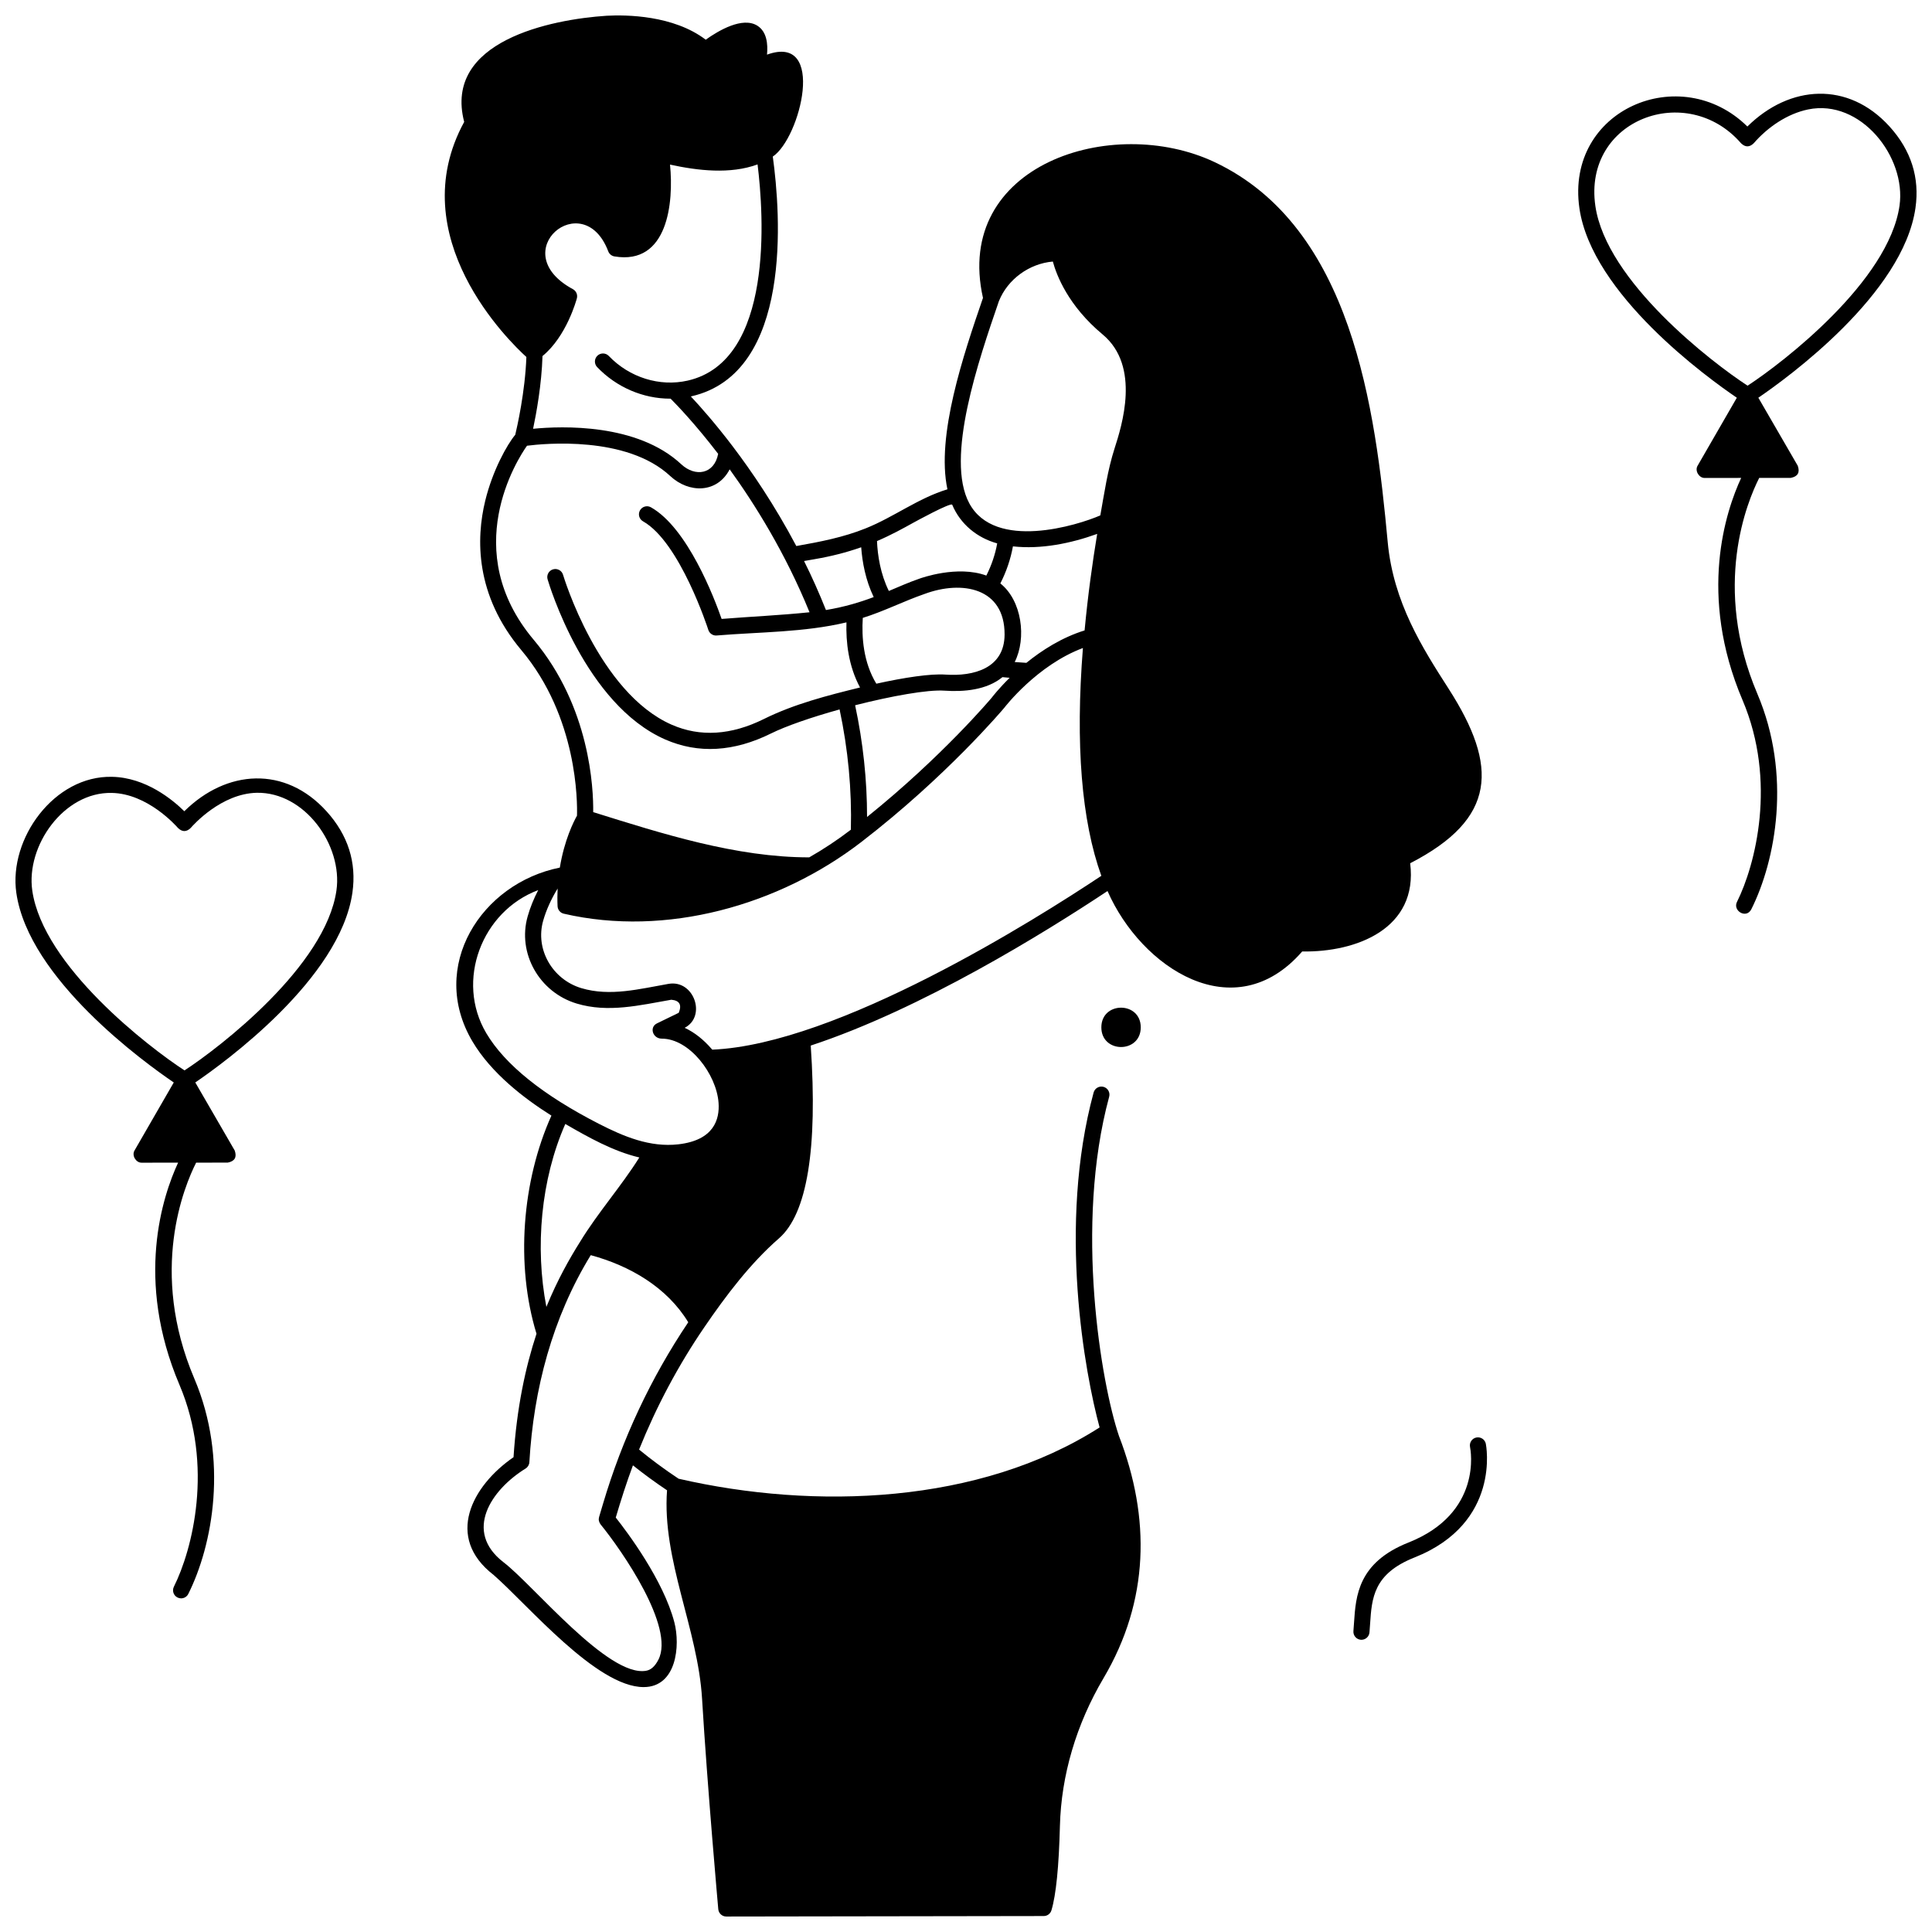 <?xml version="1.0" encoding="UTF-8"?>
<!-- Uploaded to: ICON Repo, www.iconrepo.com, Generator: ICON Repo Mixer Tools -->
<svg width="800px" height="800px" version="1.1" viewBox="144 144 512 512" xmlns="http://www.w3.org/2000/svg">
 <defs>
  <clipPath id="c">
   <path d="m562 168h89.902v219h-89.902z"/>
  </clipPath>
  <clipPath id="b">
   <path d="m148.09 349h89.906v219h-89.906z"/>
  </clipPath>
  <clipPath id="a">
   <path d="m261 148.09h276v503.81h-276z"/>
  </clipPath>
 </defs>
 <path d="m446.31 416.26c0 6.949-10.441 6.949-10.441 0 0-6.953 10.441-6.953 10.441 0"/>
 <path d="m504.8 578.56c-0.062 0-0.125-0.004-0.188-0.008-1.176-0.102-2.043-1.137-1.941-2.312 0.062-0.73 0.113-1.473 0.16-2.219 0.473-7.098 1.059-15.93 14.426-21.234 19.684-7.812 16.465-24.594 16.32-25.305-0.238-1.152 0.5-2.281 1.652-2.523 1.152-0.238 2.281 0.488 2.527 1.641 0.043 0.207 4.184 20.984-18.922 30.156-10.863 4.312-11.289 10.742-11.742 17.551-0.051 0.777-0.105 1.547-0.168 2.305-0.098 1.109-1.031 1.949-2.125 1.949z"/>
 <g clip-path="url(#c)">
  <path d="m644.75 177.53c-10.922-12.059-26.441-11.105-37.676 0-17.699-17.441-48.285-4.516-44.516 21.641 3.285 22.809 34.031 45.012 41.719 50.234l-10.418 18.055c-0.754 1.309 0.395 3.203 1.852 3.203l9.715-0.008c-4.047 8.719-11.52 30.945 0.363 58.883 9.168 21.559 3.383 43.766-1.48 53.492-1.168 2.336 2.488 4.574 3.82 1.91 6.445-12.891 10.734-35.574 1.59-57.07-12.102-28.449-2.644-51.047 0.488-57.219l8.375-0.008c1.848-0.359 2.465-1.426 1.844-3.203l-10.449-18.039c7.68-5.234 38.391-27.484 41.641-50.301 1.148-8.02-1.164-15.273-6.867-21.57zm2.644 20.969c-2.852 20.008-30.898 41.609-40.266 47.711-9.379-6.086-37.461-27.645-40.344-47.645-3.301-22.922 24.27-33.141 38.617-16.59 1.129 1.09 2.254 1.082 3.375-0.031 3.66-4.231 8.875-7.805 14.391-8.941 13.902-2.867 26.066 12.582 24.227 25.496z"/>
 </g>
 <g clip-path="url(#b)">
  <path d="m230.52 358.99c-10.953-12.09-26.449-11.102-37.676 0-3.082-3.039-10.211-8.949-19.133-9.125-15.324-0.387-27.453 16.395-25.383 30.766 3.285 22.809 34.035 45.016 41.723 50.234l-10.418 18.055c-0.754 1.309 0.395 3.203 1.852 3.203l9.715-0.008c-4.047 8.719-11.52 30.945 0.363 58.883 9.168 21.559 3.383 43.766-1.48 53.492-0.527 1.055-0.102 2.336 0.957 2.863 0.305 0.152 0.633 0.227 0.953 0.227 0.785 0 1.539-0.43 1.91-1.18 6.445-12.891 10.734-35.574 1.59-57.07-12.102-28.453-2.644-51.047 0.484-57.219l8.379-0.008c1.848-0.359 2.465-1.426 1.844-3.203l-10.449-18.039c7.676-5.231 38.391-27.488 41.641-50.301 1.145-8.02-1.168-15.277-6.871-21.57zm2.644 20.965c-2.848 20.004-30.898 41.613-40.266 47.711-9.379-6.086-37.465-27.648-40.344-47.648-1.707-11.84 8.324-26.16 21.051-25.887 9.492 0.172 17.027 8.68 17.574 9.305 1.125 1.082 2.246 1.07 3.363-0.027 0.691-0.797 8.098-9.109 17.512-9.312 12.734-0.227 22.805 13.953 21.109 25.859z"/>
 </g>
 <g clip-path="url(#a)">
  <path d="m527.91 326.54c-6.875-10.715-14.672-22.863-16.156-38.914-3.273-35.348-9.402-83.434-45.859-100.66-27.207-12.855-69.312 0.715-61.395 35.984-5.18 15.078-12.453 36.543-9.422 50.723-7.695 2.324-14.207 7.363-21.641 10.34-5.949 2.398-12.125 3.578-18.406 4.691-5.777-10.922-11.91-19.891-16.75-26.273-0.008-0.008-0.008-0.02-0.016-0.027-4.633-6.102-8.621-10.609-11.188-13.348 0.039-0.008 0.082-0.016 0.121-0.023 27-6.144 23.672-48.527 21.602-63.539 7.289-4.859 14.297-32.719-1.531-27.016 0.262-2.812-0.051-6.043-2.504-7.633-3.961-2.562-10.449 1.324-13.738 3.676-8.578-6.516-21.066-6.625-26.258-6.348-14.652 0.957-43.332 6.648-37.754 28.133-16.652 30.52 12.07 58.301 16.48 62.297-0.324 9.207-2.461 18.586-2.945 20.613-2.152 2.578-6.004 9.438-7.965 17.508-2.422 9.973-2.723 24.934 9.578 39.57 14.949 17.781 14.859 40.375 14.746 43.867-0.867 1.543-3.359 6.461-4.547 13.762-20.793 4.156-34.938 26.184-23.16 46.066 4.981 8.406 13.652 15.082 20.93 19.66-7.801 17.34-9.539 39.551-3.953 57.812-2.914 8.84-5.238 19.594-6.086 32.711-11.07 7.625-18.215 21.223-5.293 31.195 9.156 8.004 27.285 29.73 39.77 29.73 8.738 0 9.754-10.996 8.141-17.172-2.926-11.211-12.504-23.934-15.527-27.758 1.383-4.656 2.852-9.277 4.551-13.832 2.816 2.254 5.848 4.469 9.039 6.613-1.375 18.371 8.172 36.723 9.281 55.223 1.391 23.195 4.269 55.461 4.297 55.785 0.098 1.102 1.023 1.945 2.125 1.945h0.004l84.125-0.129c0.941 0 1.77-0.617 2.039-1.52 1.219-4.055 1.977-11.574 2.246-22.355 0.34-13.406 4.336-26.949 11.559-39.172 12.121-20.516 12.48-42.449 4.094-64.156-4.703-13.855-11.883-55.711-2.602-89.922 0.309-1.137-0.363-2.309-1.5-2.621-1.137-0.305-2.309 0.367-2.621 1.5-9.57 35.281-2.301 74.484 1.586 88.762-31.859 20.363-75.461 21.891-111.57 13.59-3.758-2.492-7.266-5.09-10.477-7.727 4.609-11.445 10.387-22.32 17.312-32.449 5.672-8.297 12.137-16.879 19.758-23.52 7.461-6.5 10.289-23.695 8.422-51.094 29.262-9.633 61.898-29.836 78.652-40.953 8.922 20.355 33.605 36.691 51.59 16.016 14.332 0.246 30.77-6.012 28.617-23.379 22.941-11.816 23.406-25.641 10.195-46.234zm-141.81-44.043c0.375-0.207 9.898-5.43 10.246-4.734 2.156 5.144 6.59 8.77 11.922 10.242-0.531 2.934-1.496 5.789-2.879 8.527-7.676-2.816-17.32 0.668-17.746 0.824-2.75 0.945-5.41 2.133-8.09 3.258-2.227-4.508-2.977-9.402-3.141-13.223 3.746-1.602 6.883-3.34 9.688-4.894zm23 16.121c1.609-3.148 2.719-6.441 3.336-9.824 7.434 0.824 15.336-0.781 22.328-3.305-1.234 7.465-2.465 16.242-3.336 25.578-6.07 1.887-11.336 5.273-15.426 8.594-1.031-0.062-2.062-0.129-3.094-0.215 3.195-6.312 1.898-16.324-3.809-20.828zm2.469 25.008c-2.914 2.867-4.613 5.082-4.758 5.277-0.137 0.164-13.074 15.555-33.031 31.605 0-9.836-1.055-19.762-3.164-29.605 9.641-2.457 19.242-4.18 23.633-3.871 5.176 0.359 11.227-0.156 15.414-3.582 0.633 0.062 1.27 0.121 1.906 0.176zm-1.344-11.445c-0.043 8.957-8.211 11.109-15.688 10.594-3.91-0.273-10.793 0.754-18.285 2.41-0.008 0-0.016-0.008-0.023-0.008-3.426-5.641-3.914-12.305-3.582-17.43 5.629-1.746 10.871-4.449 16.434-6.367 9.871-3.641 21.203-1.648 21.145 10.801zm-50.332-19.996c4.41-0.754 8.469-1.793 12.332-3.152 0.289 3.945 1.156 8.699 3.312 13.199-3.562 1.344-7.617 2.594-12.652 3.434-1.758-4.398-3.684-8.754-5.801-12.988 0.961-0.172 1.902-0.336 2.809-0.492zm-72.125-53.828c6.387-5.231 8.996-14.867 9.109-15.301 0.25-0.953-0.184-1.953-1.051-2.422-18.332-9.902 2.723-27.461 9.359-10.047 0.266 0.719 0.895 1.242 1.648 1.367 14.176 2.375 15.742-14.305 14.727-24.332 7.348 1.602 15.953 2.617 23.203-0.051 1.633 13.203 4.414 52.074-18.512 57.293-7.43 1.688-15.441-0.812-20.914-6.531-0.816-0.852-2.168-0.879-3.019-0.066-0.852 0.816-0.883 2.164-0.066 3.019 5.152 5.387 12.227 8.367 19.359 8.367 0.035 0 0.07-0.004 0.105-0.004 1.668 1.672 6.57 6.762 12.602 14.625-1.031 5.441-6.082 6.207-9.777 2.762-11.656-10.879-31.598-10.152-39.266-9.402 0.863-4.094 2.262-11.754 2.492-19.277zm-2.34 75.188c-19.832-23.59-4.375-47.738-1.77-51.422 4.457-0.57 26.418-2.738 37.965 8.035 4.938 4.609 12.426 4.617 15.746-1.777 6.562 9.074 14.754 22.121 21.164 37.875-7.738 0.805-15.543 1.145-23.297 1.766-1.969-5.641-9.035-24.121-18.73-29.582-1.027-0.582-2.332-0.215-2.906 0.812-0.578 1.027-0.215 2.328 0.812 2.906 9.789 5.516 17.23 28.543 17.301 28.773 0.301 0.949 1.238 1.57 2.207 1.48 11.43-0.945 23.203-0.812 34.398-3.477-0.168 5.195 0.52 11.531 3.598 17.258-8.602 2.102-17.488 4.387-25.473 8.348-8.672 4.305-16.887 4.82-24.406 1.531-19.445-8.5-28.734-39.434-28.824-39.746-0.332-1.133-1.516-1.773-2.648-1.445-1.133 0.332-1.777 1.52-1.449 2.648 0.395 1.348 9.93 33.145 31.199 42.453 8.738 3.82 18.164 3.277 28.027-1.613 3.848-1.91 10.527-4.246 18.156-6.363 2.254 10.609 3.262 21.316 2.988 31.875-3.504 2.691-7.199 5.133-11.031 7.328-19.363 0.012-38.953-6.269-57.254-11.988 0.082-6.207-0.801-27.867-15.773-45.676zm8.383 128.32c6.113 3.535 12.711 7.246 19.617 8.879-4.832 7.695-10.922 14.523-15.668 22.289-2.805 4.461-6.027 10.121-8.965 17.312-3.043-15.773-1.48-33.738 5.016-48.48zm9.988 100.67-1.035 3.488c-0.195 0.68-0.062 1.328 0.395 1.957 5.75 7.055 19.719 27.254 15.328 35.844-0.895 1.754-1.961 2.715-3.254 2.945-10.047 1.789-29.879-22.703-37.781-28.746-10.688-8.211-3.277-19.227 5.832-24.844 0.59-0.367 0.965-0.996 1.004-1.691 1.117-19.352 6.094-38.262 16.266-54.859 10.297 2.789 20.172 8.461 25.84 17.785-9.887 14.703-17.488 30.887-22.594 48.121zm19.992-95.281c-7.547 0.863-14.48-2.059-21.031-5.406-14.902-7.629-24.957-15.719-29.887-24.039-8.242-13.906-1.188-32.328 13.758-37.922-1.195 2.305-2.133 4.629-2.793 6.949-2.781 9.742 3.043 20.113 12.977 23.113 8.336 2.523 16.773 0.441 25.09-1.008 2.184 0.199 2.84 1.352 1.965 3.461l-5.766 2.805c-2.086 1.016-1.141 4.047 1.289 4.047 7.324 0 14.469 9.387 15.031 16.977 0.332 4.434-1.25 9.945-10.633 11.023zm8.98-25.086c-0.078-0.094-0.16-0.168-0.238-0.25-2.031-2.356-4.445-4.312-7.086-5.539 5.852-3.035 2.481-12.812-4.273-11.648-7.613 1.328-15.496 3.426-23.121 1.133-7.719-2.332-12.254-10.344-10.109-17.855 0.809-2.84 2.102-5.703 3.832-8.539-0.074 1.496-0.09 3.055-0.016 4.684 0.043 0.957 0.719 1.77 1.652 1.984 27.113 6.281 57.066-2.231 78.809-18.969 22.668-17.449 37.715-35.348 37.93-35.605 0.09-0.121 8.648-11.289 20.832-15.832-2.016 25.492-0.375 45.777 4.883 60.371-17.555 11.68-69.895 44.652-103.09 46.066zm106.59-159.3c-1.832 5.699-2.711 11.84-3.766 17.715-6.016 2.625-27.891 9.449-34.715-3.184-6.465-11.973 2.5-38.059 7.836-53.586 2.332-5.828 8.062-9.965 14.297-10.5 0.98 3.617 4.074 11.73 13.207 19.328 10.137 8.438 5.055 24.266 3.141 30.227z"/>
 </g>
</svg>